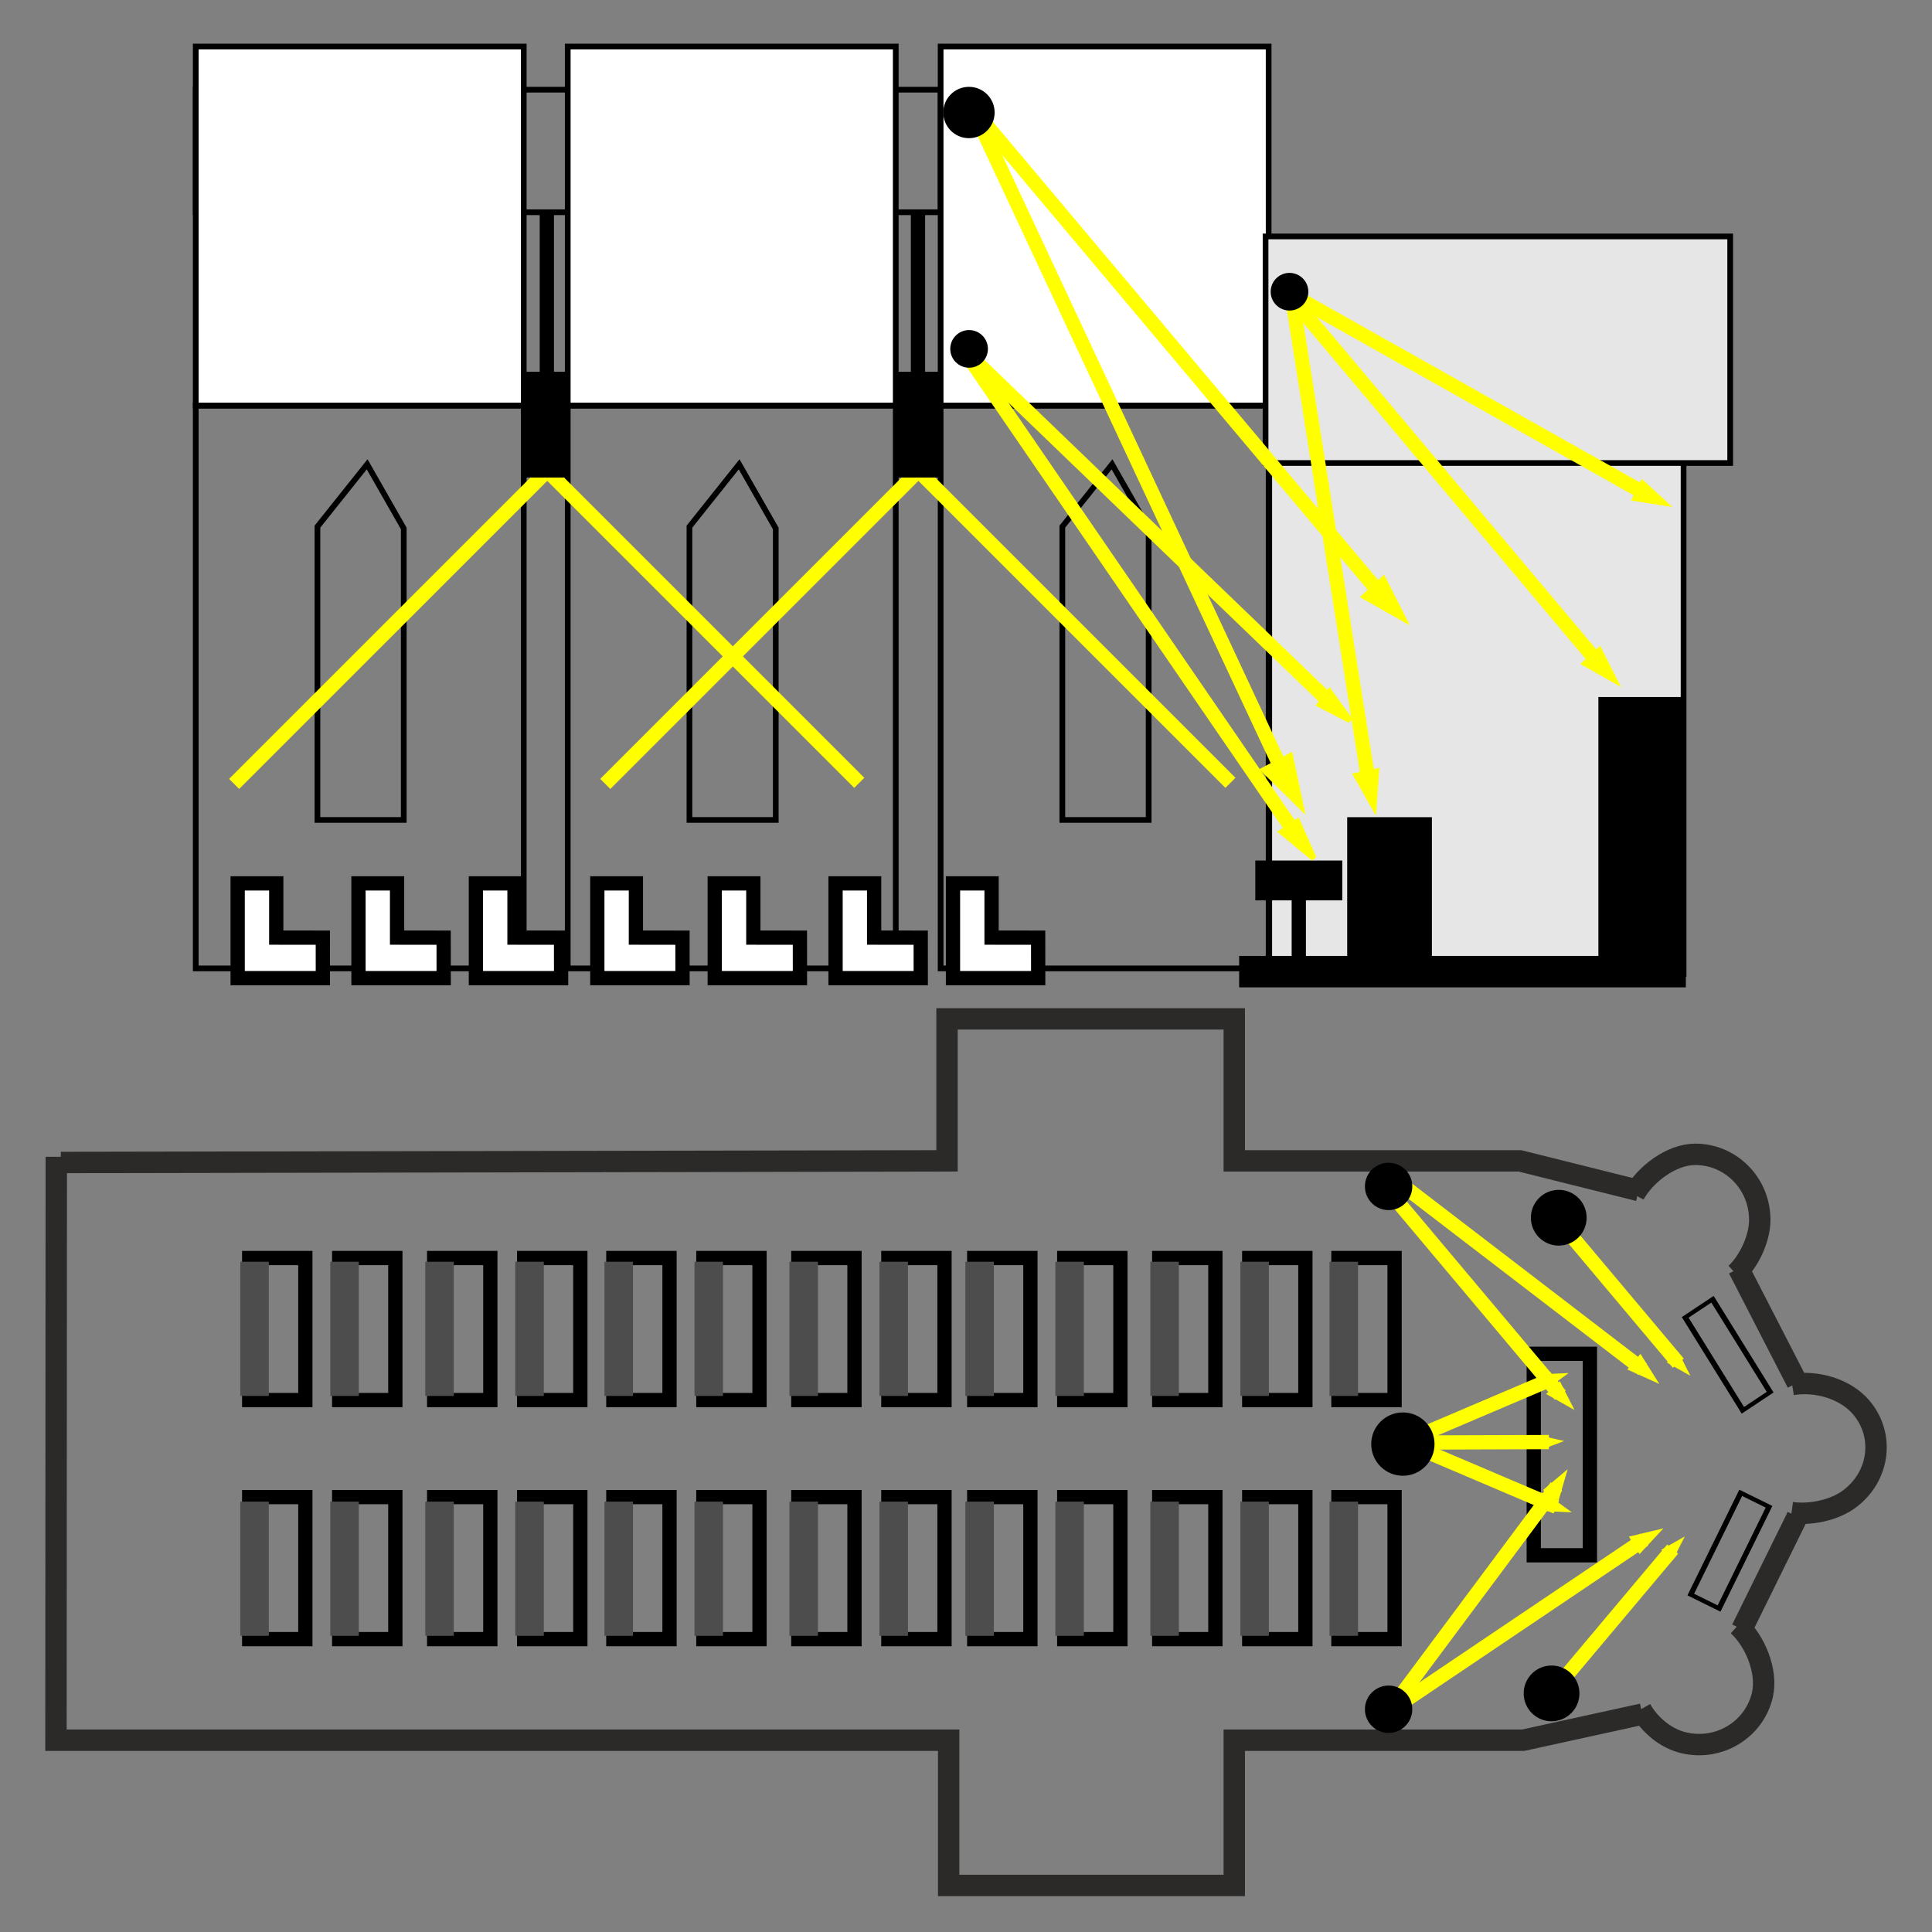 <?xml version="1.0" encoding="UTF-8"?>
<!DOCTYPE svg PUBLIC "-//W3C//DTD SVG 1.1//EN" "http://www.w3.org/Graphics/SVG/1.1/DTD/svg11.dtd">
<!-- Creator: CorelDRAW X5 -->
<svg xmlns="http://www.w3.org/2000/svg" xml:space="preserve" width="800px" height="800px" style="shape-rendering:geometricPrecision; text-rendering:geometricPrecision; image-rendering:optimizeQuality; fill-rule:evenodd; clip-rule:evenodd"
viewBox="0 0 800 800"
 xmlns:xlink="http://www.w3.org/1999/xlink">
 <rect x="0" y="0" width="800" height="800" fill="#808080" stroke="none"/>
 <defs>
  <style type="text/css">
   <![CDATA[
    .str0 {stroke:black;stroke-width:2.362}
    .str3 {stroke:yellow;stroke-width:2.362}
    .str1 {stroke:black;stroke-width:5.906}
    .str2 {stroke:yellow;stroke-width:5.906}
    .str4 {stroke:#2B2A29;stroke-width:8.858}
    .str5 {stroke:#4D4D4D;stroke-width:11.811}
    .fil0 {fill:none}
    .fil3 {fill:black}
    .fil2 {fill:#E6E6E6}
    .fil4 {fill:yellow}
    .fil1 {fill:white}
   ]]>
  </style>
 </defs>
 <g id="Warstwa_x0020_1">
  <g id="_284792304">
   <rect id="_284789448" class="fil0 str0" x="81.052" y="37.137" width="308.443" height="50.755"/>
   <rect id="_284789376" class="fil1 str0" x="81.052" y="19.269" width="135.821" height="148.688"/>
   <rect id="_284789280" class="fil0 str0" x="81.052" y="167.957" width="135.821" height="233.039"/>
   <polygon id="_284789184" class="fil0 str0" points="167.19,218.826 167.19,339.517 131.448,339.517 131.448,218.066 152.027,192.259 "/>
   <rect id="_284789112" class="fil1 str0" x="235.089" y="19.269" width="135.821" height="148.688"/>
   <rect id="_284789016" class="fil0 str0" x="235.089" y="167.957" width="135.821" height="233.039"/>
   <polygon id="_284788920" class="fil0 str0" points="321.226,218.826 321.226,339.517 285.485,339.517 285.485,218.066 306.063,192.259 "/>
   <rect id="_284788848" class="fil1 str0" x="389.495" y="19.269" width="135.821" height="148.688"/>
   <rect id="_284788680" class="fil0 str0" x="389.495" y="167.957" width="135.821" height="233.039"/>
   <polygon id="_284788728" class="fil0 str0" points="475.632,218.826 475.632,339.517 439.891,339.517 439.891,218.066 460.469,192.259 "/>
   <polygon id="_284788560" class="fil1 str1" points="98.413,405.017 133.693,405.017 133.677,388.269 114.391,388.246 114.39,365.789 98.413,365.789 "/>
   <polygon id="_284788392" class="fil1 str1" points="148.439,405.017 183.717,405.017 183.703,388.269 164.417,388.246 164.416,365.789 148.439,365.789 "/>
   <polygon id="_284788224" class="fil1 str1" points="197.064,405.017 232.343,405.017 232.328,388.269 213.042,388.246 213.041,365.789 197.064,365.789 "/>
   <polygon id="_284788056" class="fil1 str1" points="247.335,405.017 282.615,405.017 282.599,388.269 263.313,388.246 263.312,365.789 247.335,365.789 "/>
   <polygon id="_284787888" class="fil1 str1" points="295.96,405.017 331.24,405.017 331.225,388.269 311.938,388.246 311.938,365.789 295.96,365.789 "/>
   <polygon id="_284787720" class="fil1 str1" points="345.986,405.017 381.265,405.017 381.25,388.269 361.964,388.246 361.963,365.789 345.986,365.789 "/>
   <polygon id="_284787480" class="fil1 str1" points="394.611,405.017 429.89,405.017 429.876,388.269 410.589,388.246 410.589,365.789 394.611,365.789 "/>
   <rect id="_284787384" class="fil2 str0" x="525.568" y="170.28" width="171.563" height="233.039"/>
   <rect id="_284787360" class="fil2 str0" x="524.044" y="97.902" width="192.387" height="93.823"/>
   <line id="_284787168" class="fil0 str2" x1="226.735" y1="195.08" x2="355.813" y2= "324.158" />
   <line id="_284787072" class="fil0 str2" x1="226.027" y1="195.527" x2="96.949" y2= "324.604" />
   <line id="_284786976" class="fil0 str1" x1="226.427" y1="87.892" x2="226.427" y2= "155.459" />
   <rect id="_284786856" class="fil3 str1" x="219.994" y="156.887" width="12.867" height="37.887"/>
   <line id="_284786760" class="fil0 str2" x1="380.426" y1="195.08" x2="509.504" y2= "324.158" />
   <line id="_284786664" class="fil0 str2" x1="379.718" y1="195.527" x2="250.64" y2= "324.604" />
   <line id="_284786568" class="fil0 str1" x1="380.118" y1="87.892" x2="380.118" y2= "155.459" />
   <rect id="_284786376" class="fil3 str1" x="373.685" y="156.887" width="12.867" height="37.887"/>
   <rect id="_284786280" class="fil3 str0" x="559.028" y="339.563" width="32.71" height="56.83"/>
   <rect id="_284786256" class="fil3 str0" x="663.04" y="289.802" width="32.71" height="111.204"/>
   <line id="_284786160" class="fil0 str1" x1="537.802" y1="364.579" x2="537.802" y2= "398.696" />
   <rect id="_284785968" class="fil3 str1" x="522.748" y="359.284" width="30.108" height="10.588"/>
   <rect id="_284785944" class="fil3 str0" x="514.29" y="397.007" width="182.603" height="10.659"/>
   <g>
    <line id="_284785848" class="fil0 str2" x1="536.976" y1="125.967" x2="663.102" y2= "276.009" />
    <polygon id="_284785752" class="fil4 str3" points="668.402,281.522 662.387,278.125 656.373,274.728 659.289,272.023 662.208,269.317 665.303,275.418 "/>
   </g>
   <g>
    <line id="_284785608" class="fil0 str2" x1="536.361" y1="122.884" x2="682.899" y2= "205.34" />
    <polygon id="_284785512" class="fil4 str3" points="688.817,208.17 682.964,207.256 677.111,206.34 678.636,203.288 680.163,200.235 684.489,204.202 "/>
   </g>
   <g>
    <line id="_284785368" class="fil0 str2" x1="534.809" y1="121.836" x2="567.057" y2= "325.953" />
    <polygon id="_284785272" class="fil4 str3" points="568.841,333.816 565.26,327.475 561.677,321.136 565.782,320.279 569.89,319.421 569.365,326.619 "/>
   </g>
   <g>
    <g>
     <line id="_284785128" class="fil0 str2" x1="402.888" y1="148.54" x2="552.913" y2= "292.949" />
     <polygon id="_284785032" class="fil4 str3" points="559.029,298.253 552.768,295 546.508,291.751 548.51,289.114 550.511,286.479 554.768,292.366 "/>
    </g>
    <g>
     <line id="_284784888" class="fil0 str2" x1="400.456" y1="146.981" x2="538.192" y2= "347.824" />
     <polygon id="_284784816" class="fil4 str3" points="543.983,355.396 537.394,349.941 530.805,344.489 534.026,342.356 537.246,340.223 540.613,347.808 "/>
    </g>
   </g>
   <g>
    <line id="_284784600" class="fil0 str2" x1="407.248" y1="50.384" x2="573.964" y2= "248.712" />
    <polygon id="_284784504" class="fil4 str3" points="580.968,256.002 573.018,251.51 565.07,247.021 568.924,243.443 572.781,239.867 576.873,247.934 "/>
   </g>
   <g>
    <line id="_284784360" class="fil0 str2" x1="404.266" y1="48.235" x2="532.91" y2= "323.435" />
    <polygon id="_284784264" class="fil4 str3" points="538.631,333.816 530.988,326.318 523.35,318.82 528.802,315.938 534.254,313.058 536.441,323.435 "/>
   </g>
   <circle id="_284784096" class="fil3 str0" cx="401.227" cy="46.587" r="9.451"/>
   <circle id="_284783952" class="fil3 str0" cx="401.278" cy="144.466" r="6.615"/>
   <circle id="_284784000" class="fil3 str0" cx="533.957" cy="120.793" r="6.615"/>
   <path id="_284783832" class="fil0 str4" d="M676.666 494.586c4.571,-8.274 15.319,-16.605 25.322,-16.605 14.742,0 26.693,12.144 26.693,27.124 0,7.946 -4.579,17.328 -9.937,22.289"/>
   <path id="_284783664" class="fil0 str4" d="M742.06 573.307c9.863,-1.655 21.868,1.6 28.54,9.373 9.835,11.457 7.805,28.387 -4.533,37.815 -6.545,5.001 -16.574,6.887 -24.233,5.848"/>
   <path id="_284783496" class="fil0 str4" d="M719.641 673.029c7.024,6.325 12.398,19.038 10.135,28.782 -3.337,14.36 -17.87,23.252 -32.462,19.863 -7.74,-1.799 -14.258,-7.535 -17.878,-13.876"/>
   <polyline id="_284783328" class="fil0 str4" points="25.199,481.36 392.146,480.685 392.146,421.892 511.082,421.892 511.082,480.685 629.343,480.685 678.541,492.985 "/>
   <line id="_284783232" class="fil0 str4" x1="719.897" y1="525.286" x2="744.225" y2= "572.59" />
   <line id="_284783136" class="fil0 str4" x1="744.225" y1="628.004" x2="721.249" y2= "674.633" />
   <polyline id="_284782968" class="fil0 str4" points="680.027,709.773 630.695,720.586 511.082,720.586 511.082,780.73 392.821,780.73 392.821,720.586 23.172,720.586 23.308,479.001 "/>
   <rect id="_284782848" class="fil0 str1" x="103.182" y="619.911" width="23.253" height="58.815"/>
   <rect id="_284782728" class="fil0 str1" x="103.182" y="520.923" width="23.253" height="58.815"/>
   <line id="_284782632" class="fil0 str5" x1="105.403" y1="522.462" x2="105.403" y2= "578.029" />
   <line id="_284782536" class="fil0 str5" x1="105.403" y1="621.793" x2="105.403" y2= "677.359" />
   <rect id="_284782416" class="fil0 str1" x="140.451" y="619.911" width="23.253" height="58.815"/>
   <rect id="_284782296" class="fil0 str1" x="140.451" y="520.923" width="23.253" height="58.815"/>
   <line id="_284782200" class="fil0 str5" x1="142.672" y1="522.462" x2="142.672" y2= "578.029" />
   <line id="_284782104" class="fil0 str5" x1="142.672" y1="621.793" x2="142.672" y2= "677.359" />
   <rect id="_284781984" class="fil0 str1" x="179.779" y="619.911" width="23.253" height="58.815"/>
   <rect id="_284781864" class="fil0 str1" x="179.779" y="520.923" width="23.253" height="58.815"/>
   <line id="_284781768" class="fil0 str5" x1="182" y1="522.462" x2="182" y2= "578.029" />
   <line id="_284781672" class="fil0 str5" x1="182" y1="621.793" x2="182" y2= "677.359" />
   <rect id="_284781552" class="fil0 str1" x="217.048" y="619.911" width="23.253" height="58.815"/>
   <rect id="_284781432" class="fil0 str1" x="217.048" y="520.923" width="23.253" height="58.815"/>
   <line id="_284781336" class="fil0 str5" x1="219.269" y1="522.462" x2="219.269" y2= "578.029" />
   <line id="_284781240" class="fil0 str5" x1="219.269" y1="621.793" x2="219.269" y2= "677.359" />
   <rect id="_284781120" class="fil0 str1" x="253.979" y="619.911" width="23.253" height="58.815"/>
   <rect id="_284781000" class="fil0 str1" x="253.979" y="520.923" width="23.253" height="58.815"/>
   <line id="_284780904" class="fil0 str5" x1="256.199" y1="522.462" x2="256.199" y2= "578.029" />
   <line id="_284780808" class="fil0 str5" x1="256.199" y1="621.793" x2="256.199" y2= "677.359" />
   <rect id="_284780688" class="fil0 str1" x="291.248" y="619.911" width="23.253" height="58.815"/>
   <rect id="_284780568" class="fil0 str1" x="291.248" y="520.923" width="23.253" height="58.815"/>
   <line id="_284780472" class="fil0 str5" x1="293.469" y1="522.462" x2="293.469" y2= "578.029" />
   <line id="_284780376" class="fil0 str5" x1="293.469" y1="621.793" x2="293.469" y2= "677.359" />
   <rect id="_284780256" class="fil0 str1" x="330.576" y="619.911" width="23.253" height="58.815"/>
   <rect id="_284780136" class="fil0 str1" x="330.576" y="520.923" width="23.253" height="58.815"/>
   <line id="_284780040" class="fil0 str5" x1="332.796" y1="522.462" x2="332.796" y2= "578.029" />
   <line id="_284779944" class="fil0 str5" x1="332.796" y1="621.793" x2="332.796" y2= "677.359" />
   <rect id="_284779824" class="fil0 str1" x="367.845" y="619.911" width="23.253" height="58.815"/>
   <rect id="_284779704" class="fil0 str1" x="367.845" y="520.923" width="23.253" height="58.815"/>
   <line id="_284779608" class="fil0 str5" x1="370.066" y1="522.462" x2="370.066" y2= "578.029" />
   <line id="_284779512" class="fil0 str5" x1="370.066" y1="621.793" x2="370.066" y2= "677.359" />
   <rect id="_284779392" class="fil0 str1" x="403.414" y="619.911" width="23.253" height="58.815"/>
   <rect id="_284779272" class="fil0 str1" x="403.414" y="520.923" width="23.253" height="58.815"/>
   <line id="_284779176" class="fil0 str5" x1="405.635" y1="522.462" x2="405.635" y2= "578.029" />
   <line id="_284779080" class="fil0 str5" x1="405.635" y1="621.793" x2="405.635" y2= "677.359" />
   <rect id="_284778960" class="fil0 str1" x="440.684" y="619.911" width="23.253" height="58.815"/>
   <rect id="_284778840" class="fil0 str1" x="440.684" y="520.923" width="23.253" height="58.815"/>
   <line id="_284778744" class="fil0 str5" x1="442.905" y1="522.462" x2="442.905" y2= "578.029" />
   <line id="_284778648" class="fil0 str5" x1="442.905" y1="621.793" x2="442.905" y2= "677.359" />
   <rect id="_284778528" class="fil0 str1" x="480.011" y="619.911" width="23.253" height="58.815"/>
   <rect id="_284778408" class="fil0 str1" x="480.011" y="520.923" width="23.253" height="58.815"/>
   <line id="_284778312" class="fil0 str5" x1="482.232" y1="522.462" x2="482.232" y2= "578.029" />
   <line id="_284778216" class="fil0 str5" x1="482.232" y1="621.793" x2="482.232" y2= "677.359" />
   <rect id="_284778096" class="fil0 str1" x="517.281" y="619.911" width="23.253" height="58.815"/>
   <rect id="_284777976" class="fil0 str1" x="517.281" y="520.923" width="23.253" height="58.815"/>
   <line id="_284777880" class="fil0 str5" x1="519.502" y1="522.462" x2="519.502" y2= "578.029" />
   <line id="_284777784" class="fil0 str5" x1="519.502" y1="621.793" x2="519.502" y2= "677.359" />
   <rect id="_284777664" class="fil0 str1" x="554.212" y="619.911" width="23.253" height="58.815"/>
   <rect id="_284777544" class="fil0 str1" x="554.212" y="520.923" width="23.253" height="58.815"/>
   <line id="_284777448" class="fil0 str5" x1="556.433" y1="522.462" x2="556.433" y2= "578.029" />
   <line id="_284777352" class="fil0 str5" x1="556.433" y1="621.793" x2="556.433" y2= "677.359" />
   <rect id="_284777232" class="fil0 str1" x="635.095" y="560.578" width="23.253" height="83.436"/>
   <rect id="_284777112" class="fil0 str1" transform="matrix(0.331 0.163 -0.136 0.277 720.796 618.148)" width="35.417" height="152.084"/>
   <rect id="_284776992" class="fil0 str1" transform="matrix(-0.319 0.212 -0.157 -0.253 732.984 576.469)" width="35.417" height="152.084"/>
   <g>
    <line id="_284776896" class="fil0 str2" x1="643.106" y1="502.786" x2="694.963" y2= "564.476" />
    <polygon id="_284776800" class="fil4 str3" points="697.142,566.745 694.668,565.345 692.197,563.95 693.396,562.838 694.595,561.725 695.869,564.234 "/>
   </g>
   <g>
    <line id="_284776656" class="fil0 str2" x1="573.47" y1="491.341" x2="646.089" y2= "577.731" />
    <polygon id="_284776560" class="fil4 str3" points="649.14,580.905 645.678,578.95 642.215,576.993 643.895,575.434 645.573,573.876 647.358,577.39 "/>
   </g>
   <g>
    <line id="_284776416" class="fil0 str2" x1="576.901" y1="706.268" x2="644.515" y2= "615.503" />
    <polygon id="_284776320" class="fil4 str3" points="646.911,611.795 645.8,615.625 644.688,619.454 642.781,618.174 640.872,616.892 643.892,614.345 "/>
   </g>
   <g>
    <line id="_284776176" class="fil0 str2" x1="582.815" y1="597.333" x2="641.349" y2= "597.133" />
    <polygon id="_284776080" class="fil4 str3" points="643.626,596.974 641.698,597.703 639.769,598.431 639.706,597.244 639.643,596.057 641.636,596.515 "/>
   </g>
   <g>
    <g>
     <line id="_284775936" class="fil0 str2" x1="580.384" y1="597.531" x2="643.174" y2= "570.783" />
     <polygon id="_284775840" class="fil4 str3" points="645.687,569.905 643.285,570.013 640.882,570.122 641.362,571.42 641.843,572.722 643.765,571.313 "/>
    </g>
    <g>
     <line id="_284775696" class="fil0 str2" x1="581.682" y1="597.248" x2="644.472" y2= "623.995" />
     <polygon id="_284775624" class="fil4 str3" points="646.986,624.873 644.583,624.765 642.181,624.657 642.662,623.356 643.141,622.058 645.063,623.465 "/>
    </g>
   </g>
   <circle id="_284775384" class="fil3 str0" cx="580.9" cy="597.969" r="11.925"/>
   <circle id="_284775360" class="fil3 str0" cx="645.445" cy="504.236" r="10.361"/>
   <g>
    <line id="_284775264" class="fil0 str2" x1="640.766" y1="703.131" x2="692.623" y2= "641.44" />
    <polygon id="_284775168" class="fil4 str3" points="694.803,639.171 692.329,640.57 689.857,641.966 691.056,643.078 692.255,644.191 693.528,641.682 "/>
   </g>
   <circle id="_284775048" class="fil3 str0" cx="642.469" cy="701.2" r="10.361"/>
   <g>
    <line id="_284774952" class="fil0 str2" x1="573.071" y1="710.095" x2="680.882" y2= "637.468" />
    <polygon id="_284774856" class="fil4 str3" points="685.266,634.921 680.814,635.987 676.358,637.056 677.724,639.312 679.089,641.571 682.178,638.247 "/>
   </g>
   <circle id="_284774736" class="fil3 str0" cx="574.992" cy="707.762" r="8.628"/>
   <g>
    <line id="_284774640" class="fil0 str2" x1="577.03" y1="487.929" x2="680.189" y2= "567.025" />
    <polygon id="_284774544" class="fil4 str3" points="684,570.371 681.569,566.487 679.14,562.604 677.436,564.618 675.729,566.63 679.864,568.501 "/>
   </g>
   <circle id="_284774472" class="fil3 str0" cx="574.992" cy="491.269" r="8.628"/>
  </g>
 </g>
</svg>
